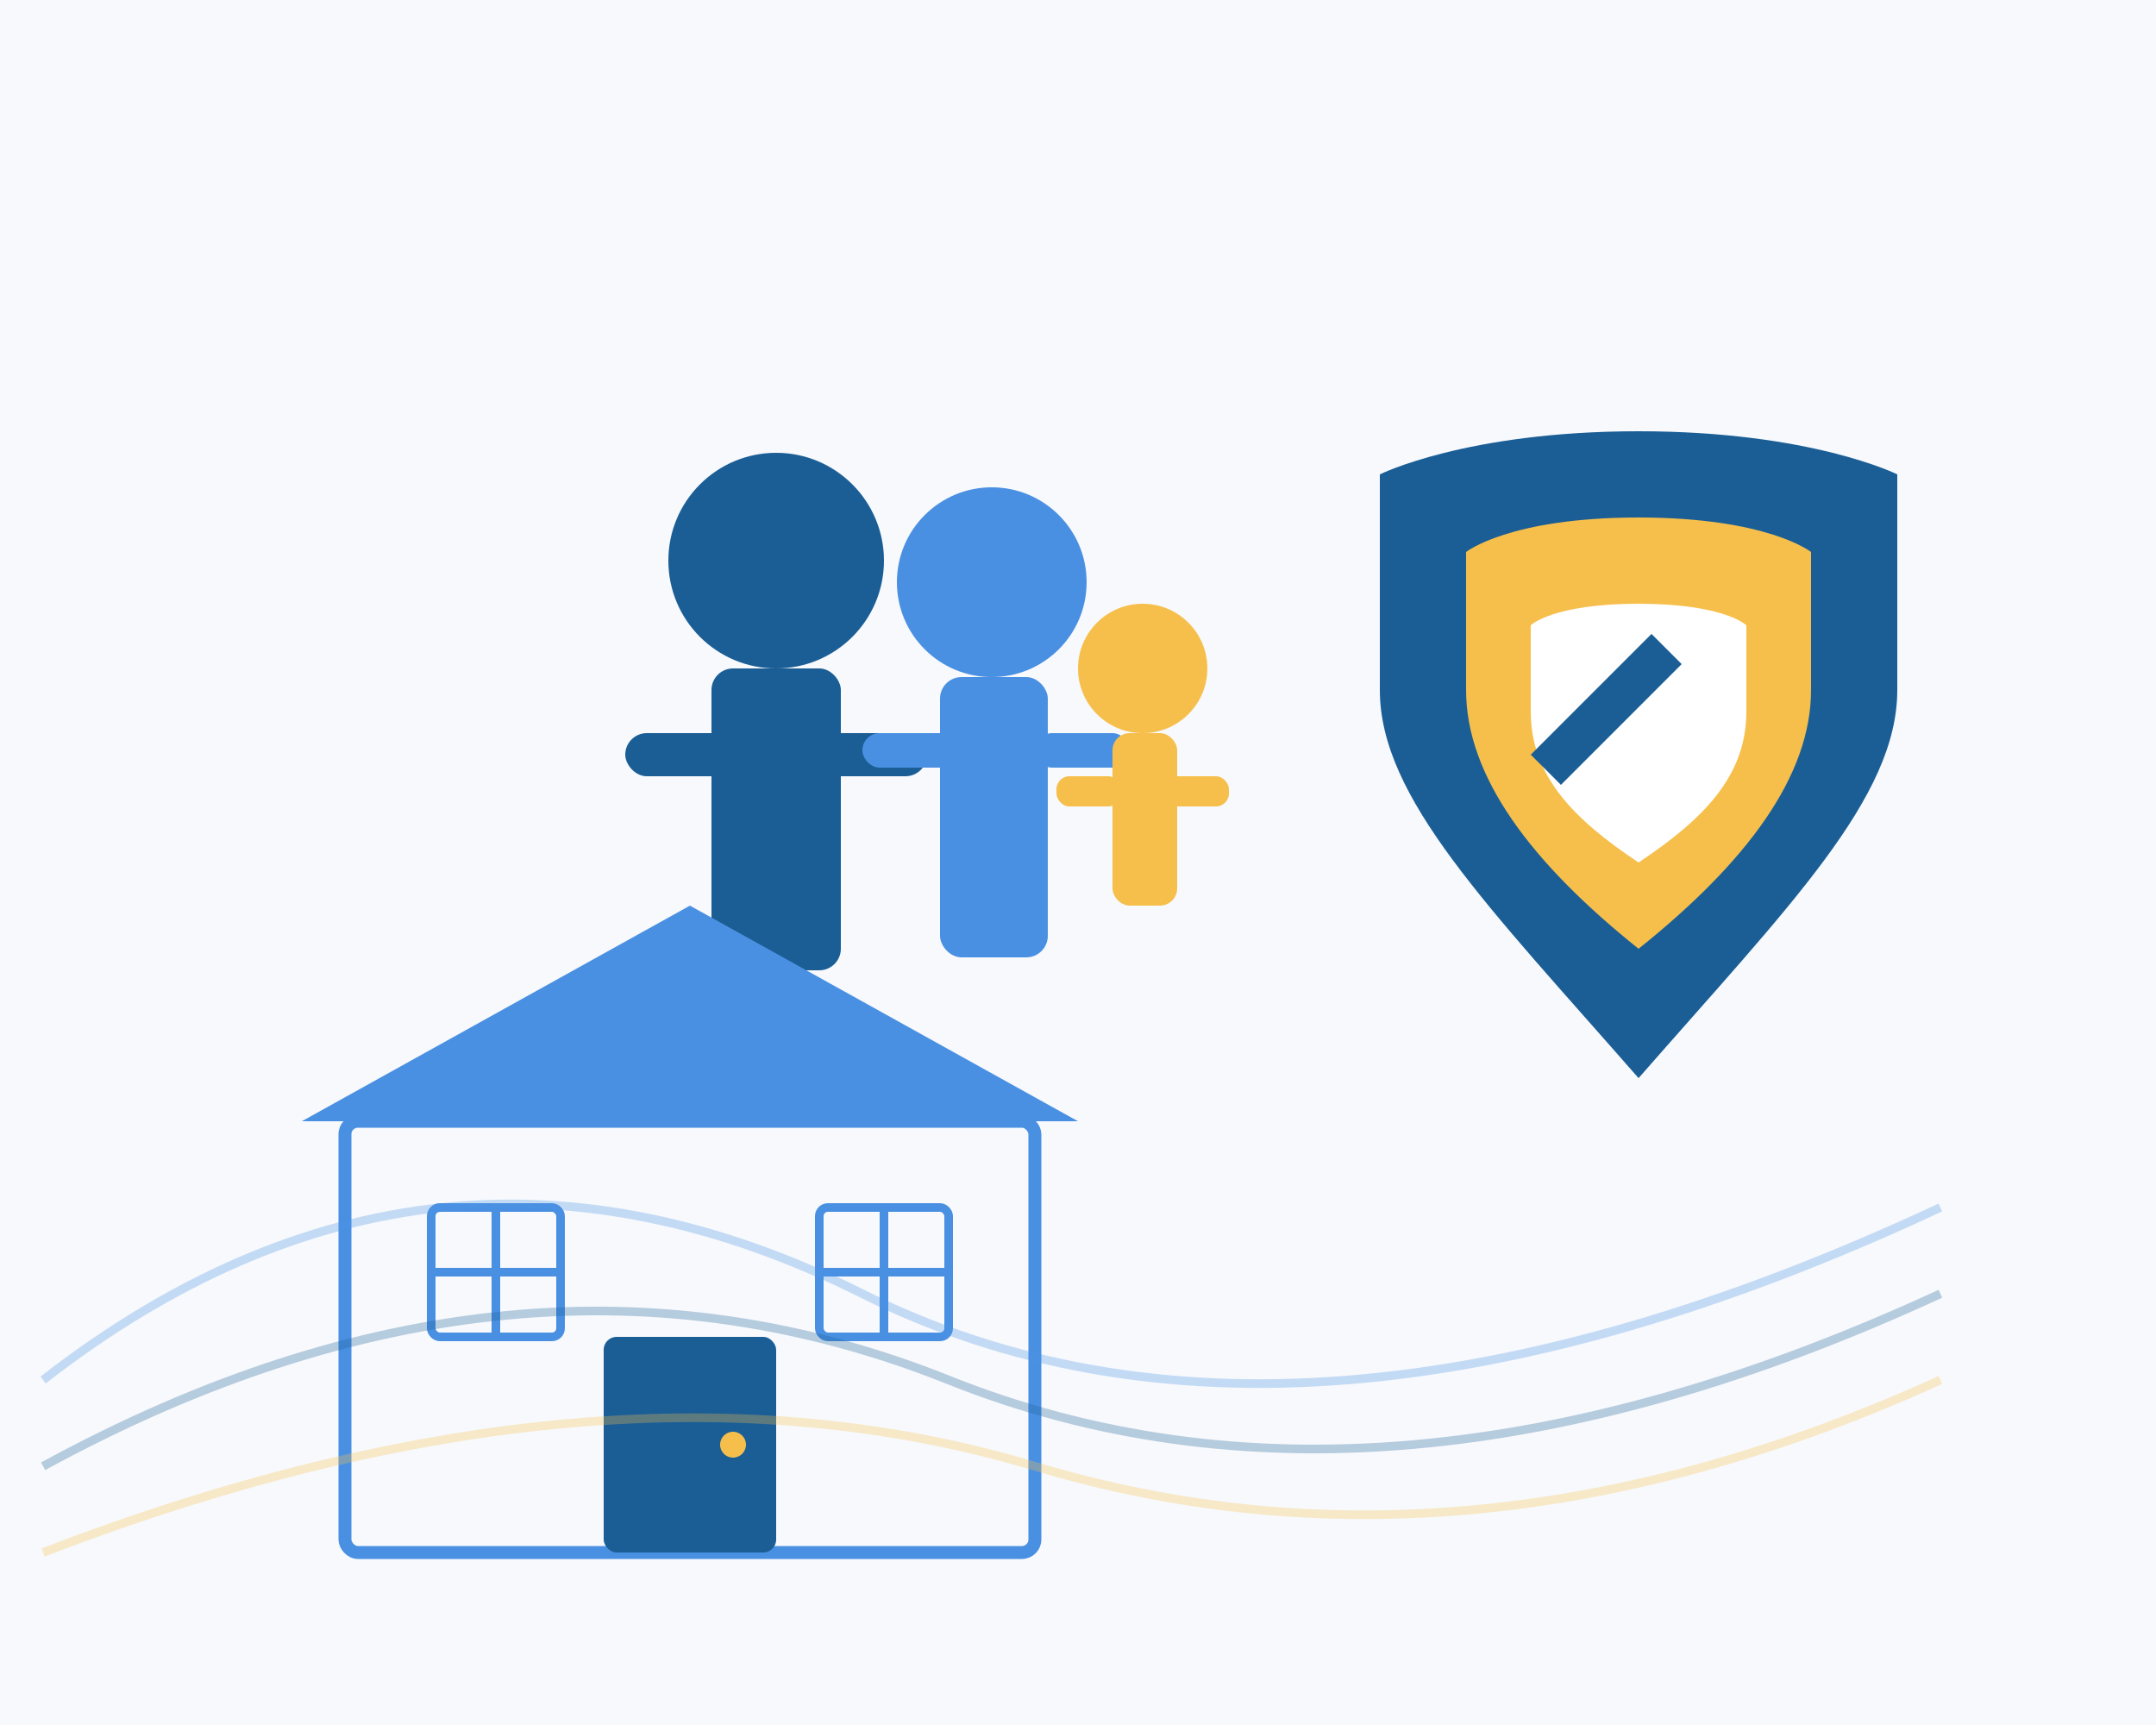 <svg xmlns="http://www.w3.org/2000/svg" width="500" height="400" viewBox="0 0 500 400">
  <defs>
    <style>
      .primary-color { fill: #1b5e96; }
      .secondary-color { fill: #4a90e2; }
      .accent-color { fill: #f6bf4c; }
      .light-color { fill: #f7f9fc; }
      .medium-color { fill: #e0e0e0; }
    </style>
  </defs>
  
  <!-- Background -->
  <rect width="500" height="400" fill="#f7f9fc"/>
  
  <!-- Family Group Silhouette -->
  <g transform="translate(70, 70)">
    <!-- Adult 1 -->
    <circle cx="110" cy="60" r="25" class="primary-color"/>
    <rect x="95" y="85" width="30" height="70" rx="5" class="primary-color"/>
    <rect x="75" y="100" width="25" height="10" rx="5" class="primary-color"/>
    <rect x="120" y="100" width="25" height="10" rx="5" class="primary-color"/>
    
    <!-- Adult 2 -->
    <circle cx="160" cy="65" r="22" class="secondary-color"/>
    <rect x="148" y="87" width="25" height="65" rx="5" class="secondary-color"/>
    <rect x="130" y="100" width="22" height="8" rx="4" class="secondary-color"/>
    <rect x="170" y="100" width="22" height="8" rx="4" class="secondary-color"/>
    
    <!-- Child -->
    <circle cx="195" cy="85" r="15" class="accent-color"/>
    <rect x="188" y="100" width="15" height="40" rx="4" class="accent-color"/>
    <rect x="175" y="110" width="15" height="7" rx="3" class="accent-color"/>
    <rect x="200" y="110" width="15" height="7" rx="3" class="accent-color"/>
  </g>
  
  <!-- Shield Icon -->
  <g transform="translate(300, 80)">
    <path class="primary-color" d="M80 20c-40 0-60 10-60 10v50c0 25 25 50 60 90 35-40 60-65 60-90V30c0 0-20-10-60-10z"/>
    <path class="accent-color" d="M80 40c-30 0-40 8-40 8v32c0 20 15 40 40 60 25-20 40-40 40-60V48c0 0-10-8-40-8z"/>
    <path fill="#fff" d="M80 60c-20 0-25 5-25 5v20c0 15 10 25 25 35 15-10 25-20 25-35V65c0 0-5-5-25-5z"/>
    <path class="primary-color" d="M70 80l-15 15 7 7 8-8 20-20-7-7z"/>
  </g>
  
  <!-- House Outline -->
  <g transform="translate(60, 200)">
    <!-- House Base -->
    <rect x="20" y="60" width="160" height="100" rx="3" class="light-color" stroke="#4a90e2" stroke-width="3"/>
    
    <!-- Roof -->
    <polygon points="10,60 100,10 190,60" fill="#4a90e2"/>
    
    <!-- Door -->
    <rect x="80" y="110" width="40" height="50" rx="3" class="primary-color"/>
    <circle cx="110" cy="135" r="3" fill="#f6bf4c"/>
    
    <!-- Windows -->
    <rect x="40" y="80" width="30" height="30" rx="2" fill="#f7f9fc" stroke="#4a90e2" stroke-width="2"/>
    <rect x="130" y="80" width="30" height="30" rx="2" fill="#f7f9fc" stroke="#4a90e2" stroke-width="2"/>
    <line x1="55" y1="80" x2="55" y2="110" stroke="#4a90e2" stroke-width="2"/>
    <line x1="40" y1="95" x2="70" y2="95" stroke="#4a90e2" stroke-width="2"/>
    <line x1="145" y1="80" x2="145" y2="110" stroke="#4a90e2" stroke-width="2"/>
    <line x1="130" y1="95" x2="160" y2="95" stroke="#4a90e2" stroke-width="2"/>
  </g>
  
  <!-- Abstract Curved Lines for Design Elements -->
  <path d="M10,320 Q100,250 200,300 T450,280" fill="none" stroke="#4a90e2" stroke-width="2" opacity="0.3"/>
  <path d="M10,340 Q120,280 220,320 T450,300" fill="none" stroke="#1b5e96" stroke-width="2" opacity="0.3"/>
  <path d="M10,360 Q140,310 240,340 T450,320" fill="none" stroke="#f6bf4c" stroke-width="2" opacity="0.3"/>
</svg>
